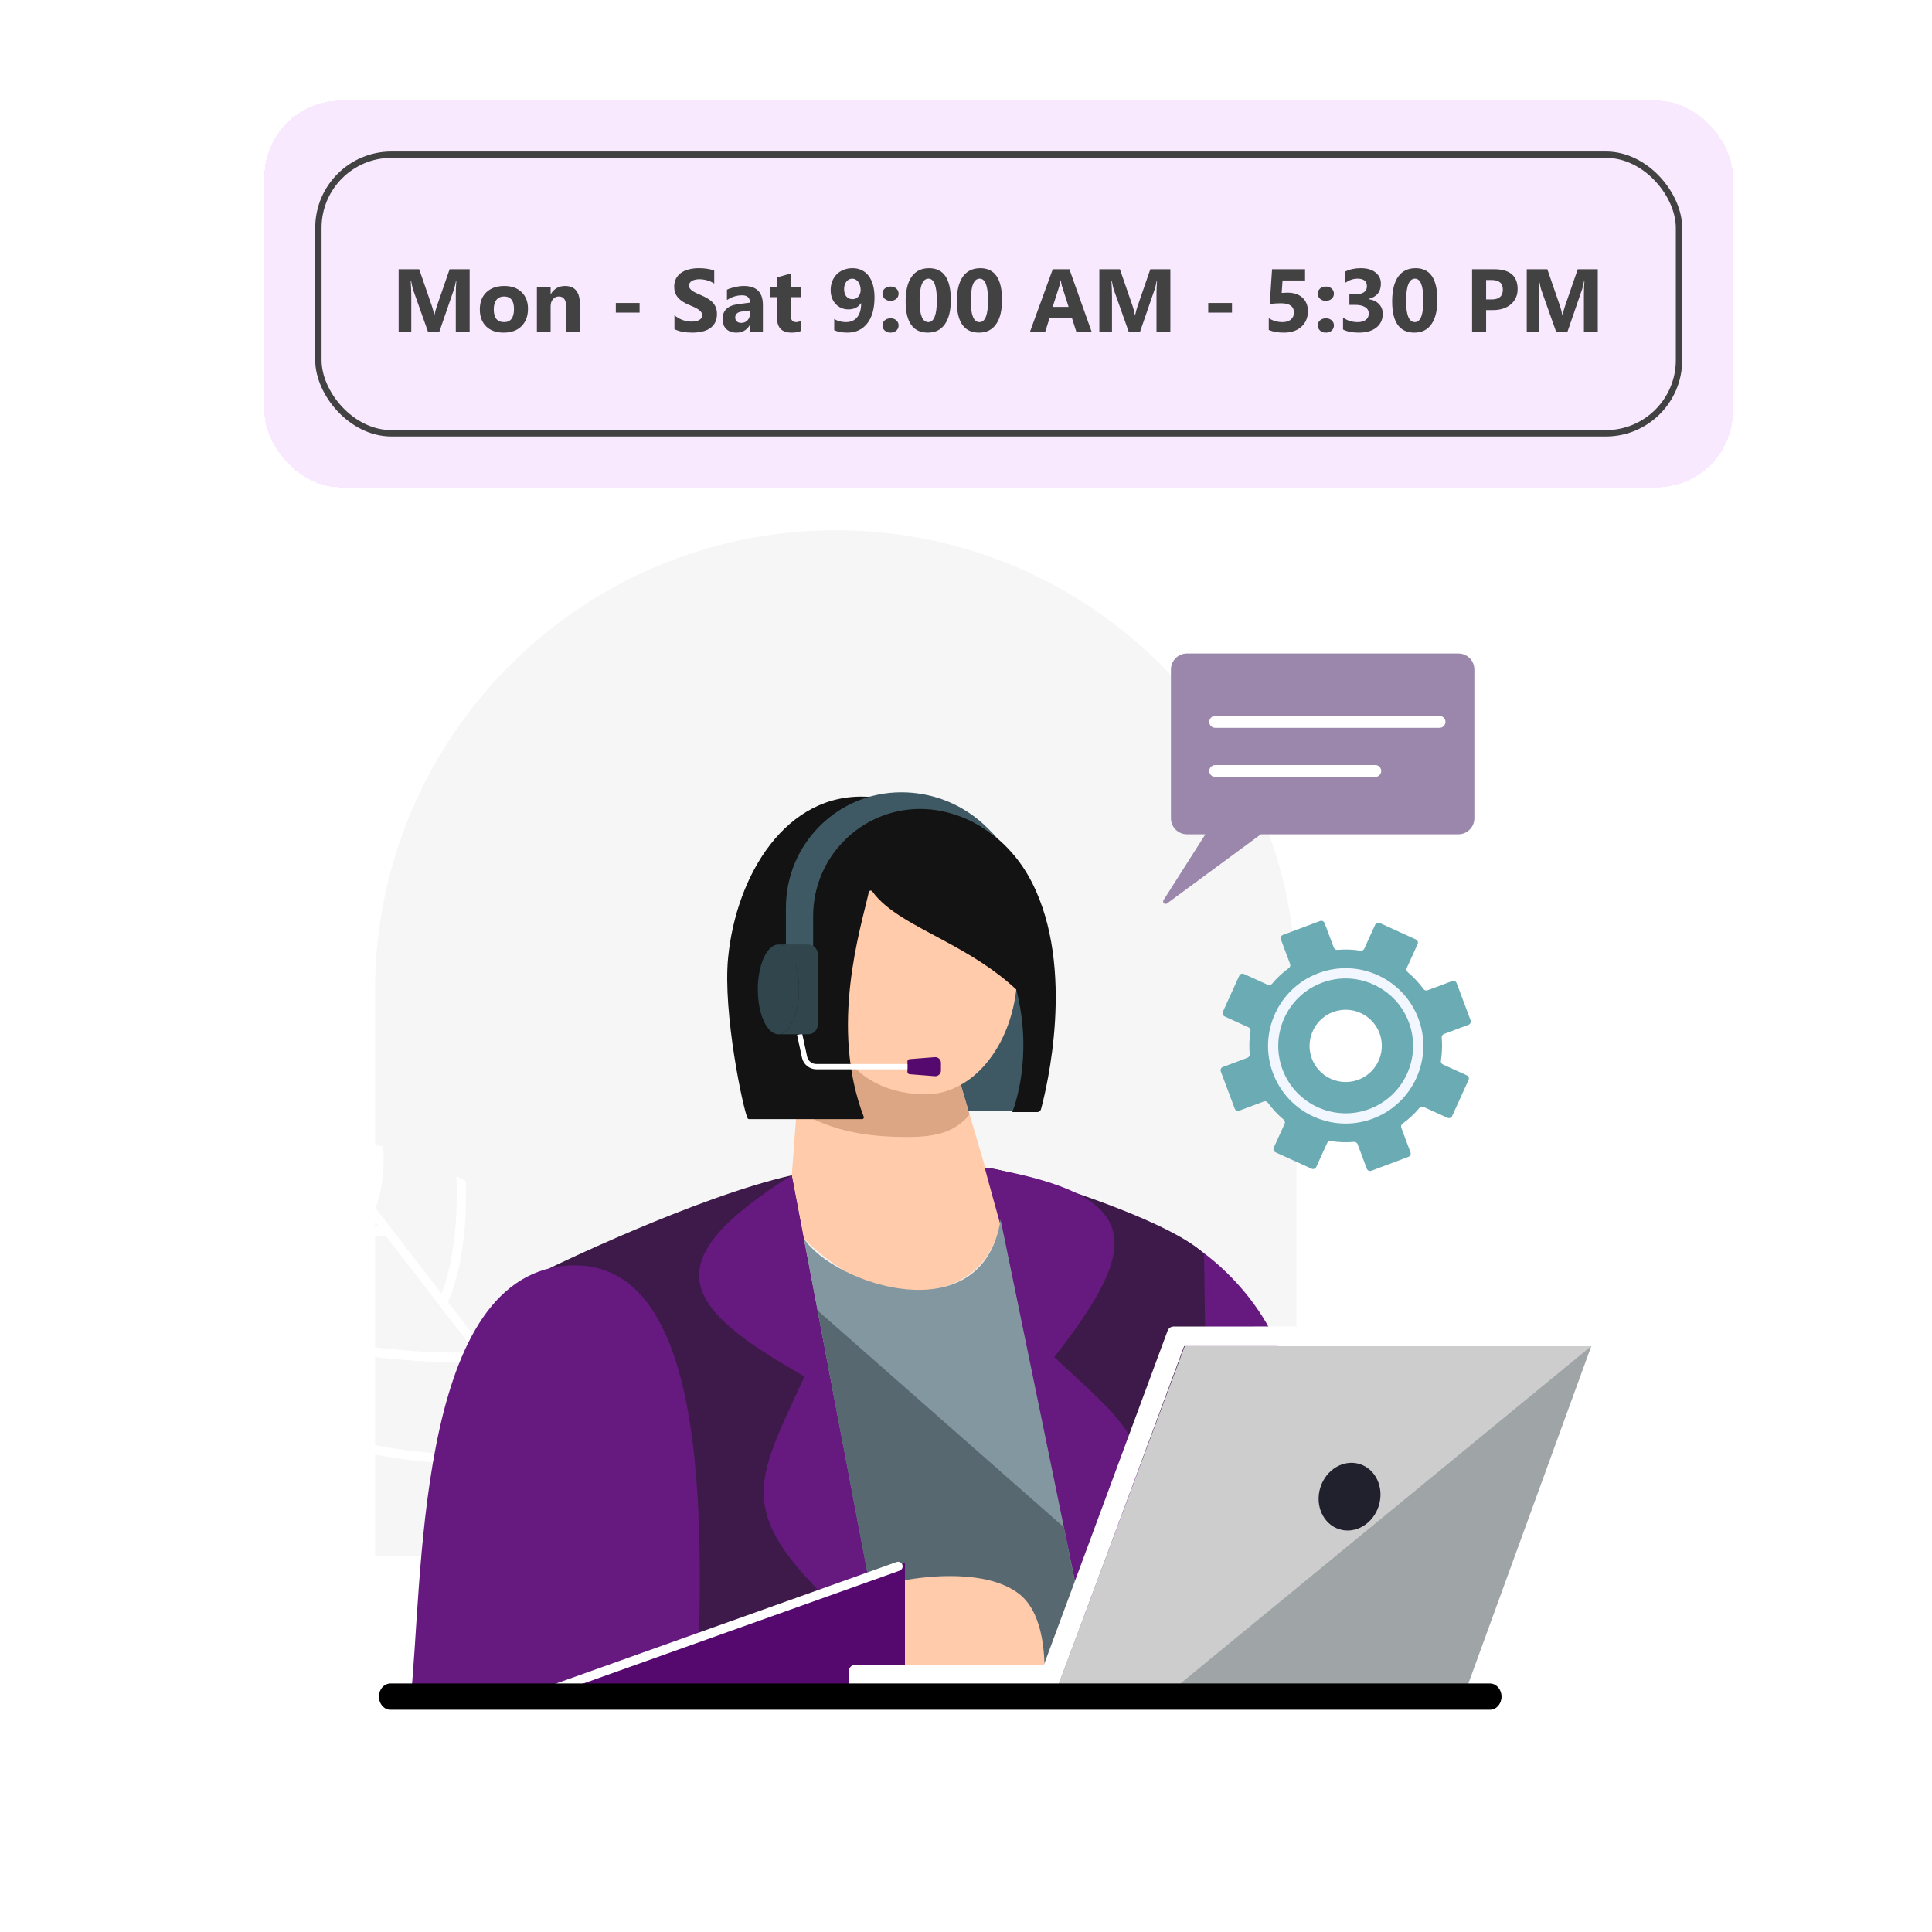 <svg width="1080" height="1080" viewBox="0 0 1080 1080" fill="none" xmlns="http://www.w3.org/2000/svg">
<rect width="1080" height="1080" fill="white"/>
<path d="M209.646 870.119V553.951C209.646 411.727 324.94 296.432 467.165 296.432C609.389 296.432 724.684 411.727 724.684 553.951V870.118" fill="#F6F6F6"/>
<path d="M822.054 570.309L814.29 549.591C813.906 548.566 812.765 548.047 811.74 548.431L798.035 553.566C797.194 553.882 796.259 553.583 795.73 552.858C793.163 549.342 790.205 546.191 786.941 543.446C786.254 542.868 786.02 541.914 786.392 541.097L792.452 527.776C792.905 526.78 792.465 525.606 791.469 525.153L771.33 515.991C770.333 515.538 769.159 515.978 768.706 516.974L762.646 530.295C762.274 531.112 761.402 531.564 760.515 531.426C756.303 530.769 751.983 530.61 747.645 530.985C746.751 531.062 745.912 530.554 745.596 529.713L740.461 516.008C740.077 514.985 738.936 514.465 737.911 514.848L717.193 522.612C716.168 522.996 715.649 524.138 716.033 525.163L721.168 538.867C721.484 539.708 721.185 540.643 720.46 541.172C716.942 543.739 713.791 546.698 711.048 549.961C710.47 550.649 709.516 550.883 708.699 550.511L695.378 544.451C694.382 543.997 693.208 544.439 692.755 545.434L683.593 565.573C683.14 566.569 683.58 567.743 684.576 568.197L697.896 574.256C698.714 574.628 699.164 575.5 699.026 576.387C698.369 580.599 698.21 584.919 698.586 589.257C698.662 590.151 698.154 590.991 697.313 591.306L683.609 596.441C682.585 596.825 682.065 597.966 682.449 598.992L690.213 619.709C690.596 620.735 691.738 621.253 692.763 620.869L706.467 615.734C707.308 615.419 708.243 615.717 708.774 616.442C711.341 619.958 714.3 623.109 717.563 625.854C718.251 626.433 718.484 627.386 718.113 628.204L712.053 641.524C711.599 642.52 712.039 643.694 713.036 644.148L733.175 653.309C734.171 653.763 735.345 653.323 735.799 652.326L741.858 639.006C742.23 638.189 743.104 637.738 743.991 637.877C748.203 638.533 752.523 638.692 756.861 638.317C757.755 638.238 758.594 638.748 758.91 639.589L764.045 653.294C764.429 654.317 765.57 654.838 766.595 654.454L787.315 646.69C788.338 646.306 788.859 645.165 788.475 644.139L783.34 630.435C783.024 629.594 783.323 628.659 784.048 628.128C787.564 625.561 790.715 622.603 793.46 619.339C794.038 618.652 794.992 618.418 795.809 618.79L809.129 624.85C810.126 625.303 811.299 624.863 811.753 623.867L820.914 603.728C821.368 602.731 820.928 601.558 819.932 601.104L806.611 595.044C805.794 594.672 805.342 593.8 805.48 592.913C806.137 588.701 806.296 584.382 805.92 580.043C805.844 579.149 806.352 578.31 807.193 577.994L820.897 572.859C821.918 572.475 822.438 571.332 822.054 570.309ZM771.792 579.528C774.231 588.708 769.755 598.55 761.233 602.743C749.716 608.411 736.01 602.175 732.713 589.771C730.273 580.591 734.749 570.749 743.273 566.557C754.79 560.89 768.494 567.124 771.792 579.528Z" fill="#6BABB4"/>
<path d="M752.231 628.081C746.113 628.081 740.012 626.772 734.278 624.162C723.723 619.36 715.671 610.738 711.602 599.879C703.202 577.466 714.605 552.396 737.02 543.997C759.43 535.593 784.503 546.998 792.902 569.415C801.302 591.828 789.899 616.898 767.484 625.297C762.526 627.154 757.373 628.081 752.231 628.081ZM752.21 546.949C747.822 546.949 743.368 547.718 739.023 549.345C719.557 556.639 709.657 578.411 716.949 597.874C724.242 617.338 746.009 627.243 765.478 619.948C784.942 612.655 794.843 590.885 787.552 571.419C781.886 556.297 767.482 546.949 752.21 546.949Z" fill="#F2F7FF"/>
<path d="M341.442 846.007C340.852 847.544 340.48 848.457 340.414 848.662L340.39 848.691C340.39 848.691 339.322 848.756 337.37 848.831L308.262 811.046C268.857 825.443 214.419 814.586 195.619 810.063C194.882 809.886 194.191 809.721 193.57 809.553C192.836 807.595 192.287 805.715 191.93 803.881C202.311 806.582 263.043 821.26 305.016 806.837L269.147 760.265C249.257 763.304 214.228 759.305 200.506 757.514C200.08 755.545 199.396 753.667 198.507 751.856C208.859 753.261 244.434 757.679 265.382 755.388L215.493 690.628C202.072 691.676 178.461 687.047 171.354 685.558C171.299 683.881 171.328 682.141 171.436 680.351C176.348 681.38 197.944 685.778 211.663 685.667L184.001 649.879C184.001 649.879 185.183 648.865 185.8 648.422C186.587 647.857 188.078 646.937 188.078 646.937L205.976 670.165C209.744 657.887 209.205 645.453 208.736 640.284C210.549 640.296 212.348 640.439 214.17 640.692C214.721 647.289 215.06 661.541 209.923 675.272L246.812 723.177C256.606 697.839 255.472 664.612 255.079 657.424C256.84 658.357 258.606 659.274 260.358 660.171C260.818 671.872 260.888 703.536 250.448 727.887L319.048 816.935C342.575 771.619 341.342 720.737 340.988 712.965L346.236 721.694C346.03 740.684 343.025 783.216 322.485 821.412L341.442 846.007Z" fill="white"/>
<path d="M815.232 365.308H663.511C658.569 365.308 654.562 369.316 654.562 374.258V457.432C654.562 462.374 658.569 466.382 663.511 466.382H673.815L650.422 503.169C649.604 504.456 651.174 505.925 652.404 505.018L704.849 466.382H815.232C820.174 466.382 824.182 462.374 824.182 457.432V374.258C824.182 369.316 820.176 365.308 815.232 365.308Z" fill="#9A87AB"/>
<path d="M804.704 406.849H679.296C677.466 406.849 675.981 405.365 675.981 403.534C675.981 401.703 677.464 400.219 679.296 400.219H804.704C806.534 400.219 808.019 401.702 808.019 403.534C808.017 405.365 806.534 406.849 804.704 406.849Z" fill="white"/>
<path d="M768.794 434.301H679.296C677.466 434.301 675.981 432.818 675.981 430.986C675.981 429.156 677.464 427.671 679.296 427.671H768.794C770.624 427.671 772.109 429.154 772.109 430.986C772.108 432.818 770.624 434.301 768.794 434.301Z" fill="white"/>
<path d="M663.33 693.902C663.33 693.902 710.712 720.381 721.861 776.124C733.01 831.87 741.371 946.144 741.371 946.144H657.915L663.33 693.902Z" fill="#661A80"/>
<path d="M578.184 574.017V581.66C577.575 605.583 571.116 621.072 571.116 621.072H528.188V511.376C543.235 519.509 559.382 528.892 573.668 542.267C576.611 553.693 577.895 564.395 578.184 574.017Z" fill="#3F5964"/>
<path d="M559.341 681.766C559.341 681.766 558.051 700.433 542.126 712.293C535.3 717.364 525.823 721.197 512.638 721.77C477.83 723.33 450.188 693.196 449.345 692.282L442.61 656.99L448.576 577.26C474.014 588.815 521.217 595.769 535.334 600.463L559.341 681.766Z" fill="#FFCBAB"/>
<path d="M535.332 600.463C521.214 595.77 474.013 588.817 448.573 577.26L445.332 620.582C448.846 622.979 453.667 625.067 456.46 626.352C471.972 633.492 489.652 635.602 506.734 635.585C514.493 635.576 522.439 635.128 529.582 632.268C533.917 630.532 538.889 627.156 541.975 622.962L535.332 600.463Z" fill="#DCA684"/>
<path d="M492.991 921.307L493.324 946.151H390.333C390.121 886.825 388.04 715.843 306.58 709.237C306.572 709.229 388.524 669.22 442.596 656.993C442.987 659.081 450.072 696.132 450.12 696.567H450.155C461.618 756.85 481.542 861.247 492.991 921.307Z" fill="#3D1A49"/>
<path d="M673.083 700.879L676.519 951.73H614.552C601.269 887.302 566.845 718.253 553.4 653.057C561.553 653.342 651.896 680.093 673.083 700.879Z" fill="#3D1A49"/>
<path d="M492.973 921.305C406.626 847.787 419.629 835.432 449.72 769.435C380.239 730.141 365.349 705.648 442.578 656.986C442.969 659.076 450.05 696.133 450.112 696.57H450.132C453.973 716.866 488.202 896.251 492.973 921.305Z" fill="#661A80"/>
<path d="M607.386 915.519C659.089 814.585 642.352 808.136 589.328 758.645C638.52 695.784 640.392 668.051 550.429 652.592C550.868 654.673 561.013 691.033 561.124 691.459L561.105 691.468C565.311 711.689 602.222 890.539 607.386 915.519Z" fill="#661A80"/>
<path d="M390.25 951.728H229.305C236.727 887.874 231.326 714.814 316.06 707.582C406.626 699.852 389.718 891.445 390.25 951.728Z" fill="#661A80"/>
<path d="M608.914 922.648H493.239C481.297 859.961 461.297 755.129 449.33 692.284C466.241 718.042 549.288 745.937 559.326 681.768C569.748 732.342 598.915 874.138 608.914 922.648Z" fill="#8397A0"/>
<path d="M613.168 946.151H497.492C489.377 903.523 465.322 776.266 456.994 732.54C457.006 732.531 594.692 853.713 594.721 853.715C595.555 857.828 612.721 943.86 613.168 946.151Z" fill="#576870"/>
<path d="M568.707 542.43C568.707 571.11 555.801 595.731 537.397 606.255C531.238 609.783 524.462 611.738 517.361 611.738C498.693 611.738 478.074 604.107 469.094 583.983C464.419 573.546 463.713 556.027 463.713 542.957C463.713 504.695 489.006 473.134 517.361 473.134C545.717 473.136 568.707 504.168 568.707 542.43Z" fill="#FFCBAB"/>
<path d="M579.818 621.66H565.88C565.88 621.66 571.495 608.194 572.025 587.395C572.085 585.264 572.085 583.044 572.025 580.75C571.776 572.385 570.659 563.081 568.1 553.143C555.678 541.515 541.641 533.357 528.558 526.288C511.218 516.906 495.566 509.42 487.621 498.301C487.07 497.529 485.874 497.765 485.671 498.69C481.298 518.534 463.496 573.784 482.853 624.302C483.093 624.928 482.641 625.597 481.971 625.597H418.743C418.378 625.597 418.048 625.399 417.888 625.072C415.396 620.003 404.032 566.218 407.006 535.467C411.477 489.226 439.391 442.897 484.929 445.409C484.929 445.409 550.291 441.4 576.747 493.058C601.541 541.471 584.948 608.865 581.923 620.054C581.666 621.01 580.804 621.66 579.818 621.66Z" fill="#131313"/>
<path d="M522.554 601.594L508.5 600.492C507.795 600.437 507.251 599.849 507.251 599.141V593.405C507.251 592.697 507.795 592.109 508.5 592.054L522.554 590.952C524.41 590.807 525.997 592.274 525.997 594.135V598.412C525.995 600.274 524.41 601.741 522.554 601.594Z" fill="#55096F"/>
<path d="M507.28 597.733H456.322C452.492 597.733 449.128 595.016 448.319 591.273L445.553 578.464L448.428 577.843L451.194 590.652C451.71 593.05 453.869 594.792 456.323 594.792H507.282V597.733H507.28Z" fill="white"/>
<path d="M557.519 468.723C557.165 468.414 556.812 468.106 556.445 467.812C545.935 459.021 530.545 452.201 514.478 452.201C481.388 452.201 454.548 479.027 454.548 512.131V538.693H439.334V507.398C439.334 471.78 468.218 442.896 503.836 442.896C520.299 442.896 535.395 448.732 547.17 458.463C547.185 458.479 547.199 458.479 547.214 458.492C548.876 459.874 550.478 461.329 552.007 462.858C553.815 464.666 555.535 466.268 557.123 468.239C557.268 468.401 557.386 468.563 557.519 468.723Z" fill="#3F5964"/>
<path d="M446.652 553.078C446.652 566.937 441.493 578.164 435.135 578.164C428.777 578.164 423.618 566.937 423.618 553.078C423.618 539.218 428.777 527.974 435.135 527.974C441.493 527.972 446.652 539.216 446.652 553.078Z" fill="#31454D"/>
<path d="M457.13 533.331V572.804C457.13 572.859 457.13 572.93 457.112 572.987C457.021 575.856 454.677 578.164 451.77 578.164H435.113C441.471 578.164 446.63 566.937 446.63 553.078C446.63 539.218 441.471 527.974 435.113 527.974H451.77C452.533 527.974 453.26 528.138 453.915 528.409C455.805 529.243 457.13 531.133 457.13 533.331Z" fill="#31454D"/>
<path d="M583.831 938.595H496.448C492.333 926.039 490.103 908.126 500.204 890.242C501.088 888.686 502.076 887.115 503.168 885.557C503.362 885.243 503.587 884.93 503.811 884.614C503.976 884.389 504.125 884.181 504.275 883.971C504.365 883.867 504.439 883.761 504.514 883.657C504.529 883.642 504.544 883.613 504.558 883.597C504.558 883.597 519.3 880.439 535.911 881.129C547.524 881.577 560.065 883.913 569.074 890.527C582.529 900.388 584.401 922.806 583.831 938.595Z" fill="#FFCBAB"/>
<path d="M505.878 873.679C505.878 873.679 439.026 897.411 302.609 948.328C461.481 948.328 505.878 947.542 505.878 947.542V873.679Z" fill="#55096F"/>
<path d="M303.558 948.968C302.507 948.968 301.521 948.316 301.148 947.268C300.673 945.938 301.368 944.472 302.698 943.998L501.163 873.19C502.49 872.714 503.957 873.409 504.433 874.741C504.907 876.072 504.213 877.537 502.882 878.012L304.418 948.819C304.133 948.92 303.843 948.968 303.558 948.968Z" fill="white"/>
<path d="M889.544 752.504L820.249 942.703H591.33L617.481 872.583L662.274 752.504H889.544Z" fill="#CDCDCD"/>
<path d="M770.742 841.74C767.601 851.805 757.742 857.684 748.721 854.869C739.699 852.054 734.933 841.613 738.072 831.548C741.212 821.483 751.071 815.604 760.093 818.419C769.116 821.234 773.882 831.674 770.742 841.74Z" fill="#21202D"/>
<g opacity="0.3">
<path d="M889.508 752.504L820.214 942.703H657.915L889.508 752.504Z" fill="#31454D"/>
</g>
<path d="M889.538 752.499L883.905 743.53C883.12 742.281 881.749 741.522 880.273 741.522L656.13 741.529C654.598 741.529 653.227 742.483 652.696 743.919L583.533 930.689H477.963C476.074 930.689 474.542 932.221 474.542 934.109V942.701H591.319L617.471 872.58L661.944 752.499H889.538Z" fill="white"/>
<path d="M832.894 955.763H218.281C214.708 955.763 211.812 952.476 211.812 948.419C211.812 944.364 214.708 941.076 218.281 941.076H832.894C836.469 941.076 839.364 944.364 839.364 948.419C839.364 952.476 836.467 955.763 832.894 955.763Z" fill="black"/>
<g filter="url(#filter0_d_12996_1442)">
<rect x="130" y="38.492" width="821.013" height="216.167" rx="42.65" fill="#F8E9FF" shape-rendering="crispEdges"/>
<rect x="160.21" y="68.702" width="760.592" height="155.746" rx="40.873" stroke="#424242" stroke-width="3.554"/>
<path d="M244.768 167.575H237.017V146.729C237.017 144.477 237.114 141.991 237.309 139.27H237.114C236.709 141.408 236.345 142.947 236.021 143.886L227.858 167.575H221.443L213.134 144.129C212.907 143.497 212.543 141.878 212.041 139.27H211.822C212.033 142.704 212.138 145.716 212.138 148.308V167.575H205.068V132.734H216.56L223.679 153.386C224.245 155.038 224.659 156.698 224.918 158.367H225.063C225.501 156.439 225.962 154.763 226.448 153.337L233.567 132.734H244.768V167.575ZM263.791 168.182C259.645 168.182 256.381 167.024 254 164.708C251.635 162.375 250.453 159.217 250.453 155.232C250.453 151.118 251.684 147.903 254.146 145.587C256.608 143.254 259.936 142.088 264.132 142.088C268.262 142.088 271.501 143.254 273.85 145.587C276.199 147.903 277.373 150.973 277.373 154.795C277.373 158.925 276.158 162.189 273.728 164.586C271.315 166.984 268.003 168.182 263.791 168.182ZM263.986 147.968C262.172 147.968 260.762 148.592 259.758 149.839C258.754 151.086 258.252 152.851 258.252 155.135C258.252 159.913 260.179 162.303 264.034 162.303C267.711 162.303 269.55 159.849 269.55 154.941C269.55 150.292 267.695 147.968 263.986 147.968ZM306.382 167.575H298.729V153.75C298.729 149.895 297.352 147.968 294.599 147.968C293.271 147.968 292.177 148.478 291.319 149.499C290.46 150.519 290.031 151.815 290.031 153.386V167.575H282.354V142.696H290.031V146.632H290.128C291.959 143.603 294.623 142.088 298.122 142.088C303.629 142.088 306.382 145.506 306.382 152.341V167.575ZM339.765 156.982H326.475V151.612H339.765V156.982ZM359.251 166.239V158.464C360.66 159.646 362.19 160.537 363.843 161.136C365.495 161.719 367.163 162.011 368.848 162.011C369.836 162.011 370.694 161.922 371.423 161.744C372.168 161.566 372.784 161.323 373.269 161.015C373.772 160.691 374.144 160.318 374.387 159.897C374.63 159.46 374.752 158.99 374.752 158.488C374.752 157.808 374.557 157.2 374.168 156.666C373.78 156.131 373.245 155.637 372.565 155.184C371.901 154.73 371.107 154.293 370.184 153.872C369.261 153.451 368.264 153.021 367.195 152.584C364.474 151.45 362.442 150.065 361.097 148.43C359.769 146.794 359.105 144.818 359.105 142.501C359.105 140.687 359.469 139.132 360.198 137.836C360.927 136.524 361.915 135.447 363.162 134.605C364.426 133.763 365.883 133.147 367.536 132.759C369.188 132.354 370.937 132.151 372.784 132.151C374.598 132.151 376.201 132.265 377.594 132.491C379.003 132.702 380.299 133.034 381.482 133.487V140.752C380.898 140.347 380.259 139.991 379.562 139.683C378.882 139.375 378.177 139.124 377.448 138.93C376.719 138.719 375.991 138.565 375.262 138.468C374.549 138.371 373.869 138.322 373.221 138.322C372.33 138.322 371.52 138.411 370.791 138.59C370.062 138.752 369.447 138.986 368.945 139.294C368.443 139.602 368.054 139.975 367.779 140.412C367.503 140.833 367.366 141.311 367.366 141.845C367.366 142.428 367.519 142.955 367.827 143.425C368.135 143.878 368.572 144.315 369.139 144.737C369.706 145.141 370.394 145.546 371.204 145.951C372.014 146.34 372.929 146.745 373.95 147.166C375.343 147.749 376.59 148.373 377.691 149.037C378.809 149.685 379.765 150.422 380.558 151.248C381.352 152.074 381.959 153.021 382.38 154.091C382.802 155.143 383.012 156.374 383.012 157.784C383.012 159.727 382.64 161.363 381.895 162.691C381.166 164.003 380.17 165.072 378.906 165.898C377.643 166.708 376.169 167.291 374.484 167.648C372.816 168.004 371.05 168.182 369.188 168.182C367.276 168.182 365.454 168.02 363.721 167.696C362.004 167.372 360.514 166.886 359.251 166.239ZM408.693 167.575H401.429V164.003H401.331C399.663 166.789 397.193 168.182 393.921 168.182C391.508 168.182 389.605 167.502 388.212 166.141C386.835 164.765 386.146 162.934 386.146 160.65C386.146 155.824 389.005 153.038 394.723 152.293L401.477 151.394C401.477 148.672 400.003 147.312 397.055 147.312C394.091 147.312 391.273 148.195 388.6 149.96V144.178C389.669 143.627 391.127 143.141 392.974 142.72C394.836 142.299 396.529 142.088 398.051 142.088C405.146 142.088 408.693 145.627 408.693 152.706V167.575ZM401.477 157.468V155.791L396.958 156.374C394.464 156.698 393.217 157.824 393.217 159.751C393.217 160.626 393.516 161.347 394.115 161.914C394.731 162.465 395.557 162.74 396.594 162.74C398.035 162.74 399.21 162.246 400.117 161.258C401.024 160.254 401.477 158.99 401.477 157.468ZM429.806 167.283C428.673 167.883 426.964 168.182 424.68 168.182C419.27 168.182 416.565 165.372 416.565 159.751V148.357H412.532V142.696H416.565V137.326L424.218 135.14V142.696H429.806V148.357H424.218V158.415C424.218 161.007 425.247 162.303 427.304 162.303C428.114 162.303 428.948 162.068 429.806 161.598V167.283ZM471.085 148.478C471.085 151.572 470.745 154.342 470.065 156.787C469.385 159.217 468.389 161.274 467.077 162.959C465.781 164.643 464.193 165.939 462.315 166.846C460.436 167.737 458.306 168.182 455.925 168.182C453.074 168.182 450.62 167.729 448.563 166.822V160.505C450.393 161.703 452.596 162.303 455.171 162.303C457.812 162.303 459.877 161.404 461.367 159.606C462.857 157.808 463.61 155.208 463.627 151.807L463.481 151.758C461.942 154.042 459.601 155.184 456.459 155.184C455.034 155.184 453.714 154.917 452.499 154.382C451.3 153.848 450.256 153.111 449.365 152.171C448.49 151.215 447.802 150.082 447.3 148.77C446.814 147.458 446.571 146.016 446.571 144.445C446.571 142.615 446.87 140.946 447.47 139.44C448.069 137.934 448.903 136.638 449.972 135.553C451.057 134.467 452.353 133.633 453.86 133.05C455.366 132.451 457.034 132.151 458.864 132.151C460.76 132.151 462.46 132.524 463.967 133.269C465.473 133.998 466.753 135.059 467.805 136.452C468.874 137.845 469.684 139.553 470.235 141.578C470.802 143.603 471.085 145.903 471.085 148.478ZM463.335 144.396C463.335 143.506 463.222 142.671 462.995 141.894C462.768 141.1 462.452 140.42 462.047 139.853C461.642 139.286 461.148 138.841 460.565 138.517C459.982 138.177 459.342 138.007 458.646 138.007C457.982 138.007 457.366 138.152 456.799 138.444C456.249 138.735 455.771 139.14 455.366 139.659C454.961 140.161 454.645 140.768 454.418 141.481C454.192 142.194 454.078 142.963 454.078 143.789C454.078 144.696 454.192 145.506 454.418 146.219C454.645 146.915 454.961 147.506 455.366 147.992C455.787 148.478 456.289 148.851 456.872 149.11C457.455 149.353 458.103 149.474 458.816 149.474C459.496 149.474 460.112 149.345 460.662 149.086C461.213 148.81 461.683 148.446 462.072 147.992C462.477 147.539 462.784 147.004 462.995 146.389C463.222 145.773 463.335 145.109 463.335 144.396ZM479.953 150.398C478.69 150.398 477.637 150.017 476.795 149.256C475.953 148.478 475.532 147.522 475.532 146.389C475.532 145.222 475.961 144.267 476.819 143.522C477.694 142.777 478.779 142.404 480.075 142.404C481.387 142.404 482.456 142.785 483.282 143.546C484.124 144.291 484.545 145.239 484.545 146.389C484.545 147.571 484.116 148.535 483.258 149.28C482.415 150.025 481.314 150.398 479.953 150.398ZM479.953 168.182C478.69 168.182 477.637 167.793 476.795 167.016C475.953 166.239 475.532 165.283 475.532 164.149C475.532 162.983 475.961 162.027 476.819 161.282C477.694 160.537 478.779 160.165 480.075 160.165C481.387 160.165 482.456 160.545 483.282 161.306C484.124 162.052 484.545 162.999 484.545 164.149C484.545 165.331 484.116 166.303 483.258 167.065C482.415 167.81 481.314 168.182 479.953 168.182ZM500.921 168.182C492.628 168.182 488.481 162.359 488.481 150.713C488.481 144.672 489.599 140.072 491.834 136.913C494.086 133.739 497.341 132.151 501.601 132.151C509.7 132.151 513.749 138.071 513.749 149.912C513.749 155.807 512.64 160.327 510.421 163.469C508.218 166.611 505.051 168.182 500.921 168.182ZM501.261 138.007C497.941 138.007 496.28 142.177 496.28 150.519C496.28 158.375 497.908 162.303 501.164 162.303C504.339 162.303 505.926 158.253 505.926 150.155C505.926 142.056 504.371 138.007 501.261 138.007ZM529.542 168.182C521.249 168.182 517.102 162.359 517.102 150.713C517.102 144.672 518.22 140.072 520.455 136.913C522.706 133.739 525.962 132.151 530.222 132.151C538.321 132.151 542.37 138.071 542.37 149.912C542.37 155.807 541.261 160.327 539.041 163.469C536.839 166.611 533.672 168.182 529.542 168.182ZM529.882 138.007C526.561 138.007 524.901 142.177 524.901 150.519C524.901 158.375 526.529 162.303 529.785 162.303C532.959 162.303 534.547 158.253 534.547 150.155C534.547 142.056 532.992 138.007 529.882 138.007ZM592.42 167.575H583.868L581.39 159.824H568.999L566.545 167.575H558.041L570.724 132.734H580.029L592.42 167.575ZM579.592 153.799L575.85 142.088C575.575 141.214 575.38 140.169 575.267 138.954H575.073C574.992 139.975 574.789 140.987 574.465 141.991L570.675 153.799H579.592ZM636.469 167.575H628.718V146.729C628.718 144.477 628.815 141.991 629.01 139.27H628.815C628.411 141.408 628.046 142.947 627.722 143.886L619.559 167.575H613.144L604.835 144.129C604.608 143.497 604.244 141.878 603.742 139.27H603.523C603.734 142.704 603.839 145.716 603.839 148.308V167.575H596.769V132.734H608.261L615.38 153.386C615.947 155.038 616.36 156.698 616.619 158.367H616.765C617.202 156.439 617.664 154.763 618.149 153.337L625.268 132.734H636.469V167.575ZM670.921 156.982H657.631V151.612H670.921V156.982ZM691.475 166.676V160.116C693.856 161.574 696.391 162.303 699.08 162.303C701.104 162.303 702.684 161.825 703.817 160.869C704.967 159.897 705.542 158.585 705.542 156.933C705.542 153.483 703.105 151.758 698.229 151.758C696.431 151.758 694.358 151.896 692.01 152.171L693.322 132.734H711.762V139.003H699.177L698.691 145.976C699.938 145.878 701.015 145.83 701.922 145.83C705.502 145.83 708.304 146.769 710.329 148.648C712.353 150.527 713.366 153.054 713.366 156.229C713.366 159.743 712.159 162.618 709.746 164.854C707.332 167.073 704.06 168.182 699.93 168.182C696.577 168.182 693.759 167.68 691.475 166.676ZM723.303 150.398C722.039 150.398 720.987 150.017 720.144 149.256C719.302 148.478 718.881 147.522 718.881 146.389C718.881 145.222 719.31 144.267 720.169 143.522C721.043 142.777 722.129 142.404 723.424 142.404C724.736 142.404 725.805 142.785 726.631 143.546C727.474 144.291 727.895 145.239 727.895 146.389C727.895 147.571 727.466 148.535 726.607 149.28C725.765 150.025 724.663 150.398 723.303 150.398ZM723.303 168.182C722.039 168.182 720.987 167.793 720.144 167.016C719.302 166.239 718.881 165.283 718.881 164.149C718.881 162.983 719.31 162.027 720.169 161.282C721.043 160.537 722.129 160.165 723.424 160.165C724.736 160.165 725.805 160.545 726.631 161.306C727.474 162.052 727.895 162.999 727.895 164.149C727.895 165.331 727.466 166.303 726.607 167.065C725.765 167.81 724.663 168.182 723.303 168.182ZM732.997 166.433V159.751C735.329 161.452 738.051 162.303 741.16 162.303C743.12 162.303 744.643 161.881 745.728 161.039C746.83 160.197 747.38 159.023 747.38 157.516C747.38 155.961 746.7 154.763 745.339 153.92C743.995 153.078 742.14 152.657 739.776 152.657H736.544V146.777H739.533C744.068 146.777 746.336 145.271 746.336 142.258C746.336 139.424 744.594 138.007 741.112 138.007C738.779 138.007 736.512 138.76 734.309 140.266V133.998C736.755 132.767 739.606 132.151 742.861 132.151C746.425 132.151 749.194 132.953 751.17 134.556C753.163 136.16 754.159 138.241 754.159 140.801C754.159 145.352 751.851 148.203 747.234 149.353V149.474C749.696 149.782 751.64 150.681 753.066 152.171C754.491 153.645 755.204 155.459 755.204 157.613C755.204 160.869 754.013 163.444 751.632 165.34C749.251 167.235 745.963 168.182 741.768 168.182C738.172 168.182 735.248 167.599 732.997 166.433ZM772.891 168.182C764.598 168.182 760.452 162.359 760.452 150.713C760.452 144.672 761.569 140.072 763.804 136.913C766.056 133.739 769.311 132.151 773.571 132.151C781.67 132.151 785.719 138.071 785.719 149.912C785.719 155.807 784.61 160.327 782.391 163.469C780.188 166.611 777.021 168.182 772.891 168.182ZM773.231 138.007C769.911 138.007 768.251 142.177 768.251 150.519C768.251 158.375 769.878 162.303 773.134 162.303C776.309 162.303 777.896 158.253 777.896 150.155C777.896 142.056 776.341 138.007 773.231 138.007ZM812.98 155.573V167.575H805.132V132.734H817.426C826.205 132.734 830.594 136.435 830.594 143.838C830.594 147.336 829.331 150.171 826.804 152.341C824.294 154.495 820.933 155.573 816.721 155.573H812.98ZM812.98 138.76V149.62H816.065C820.244 149.62 822.334 147.79 822.334 144.129C822.334 140.55 820.244 138.76 816.065 138.76H812.98ZM875.396 167.575H867.646V146.729C867.646 144.477 867.743 141.991 867.937 139.27H867.743C867.338 141.408 866.974 142.947 866.65 143.886L858.486 167.575H852.072L843.763 144.129C843.536 143.497 843.172 141.878 842.669 139.27H842.451C842.661 142.704 842.767 145.716 842.767 148.308V167.575H835.696V132.734H847.189L854.307 153.386C854.874 155.038 855.287 156.698 855.546 158.367H855.692C856.129 156.439 856.591 154.763 857.077 153.337L864.196 132.734H875.396V167.575Z" fill="#424242"/>
</g>
<defs>
<filter id="filter0_d_12996_1442" x="130" y="38.492" width="838.783" height="233.938" filterUnits="userSpaceOnUse" color-interpolation-filters="sRGB">
<feFlood flood-opacity="0" result="BackgroundImageFix"/>
<feColorMatrix in="SourceAlpha" type="matrix" values="0 0 0 0 0 0 0 0 0 0 0 0 0 0 0 0 0 0 127 0" result="hardAlpha"/>
<feOffset dx="17.771" dy="17.771"/>
<feComposite in2="hardAlpha" operator="out"/>
<feColorMatrix type="matrix" values="0 0 0 0 0 0 0 0 0 0 0 0 0 0 0 0 0 0 1 0"/>
<feBlend mode="normal" in2="BackgroundImageFix" result="effect1_dropShadow_12996_1442"/>
<feBlend mode="normal" in="SourceGraphic" in2="effect1_dropShadow_12996_1442" result="shape"/>
</filter>
</defs>
</svg>
